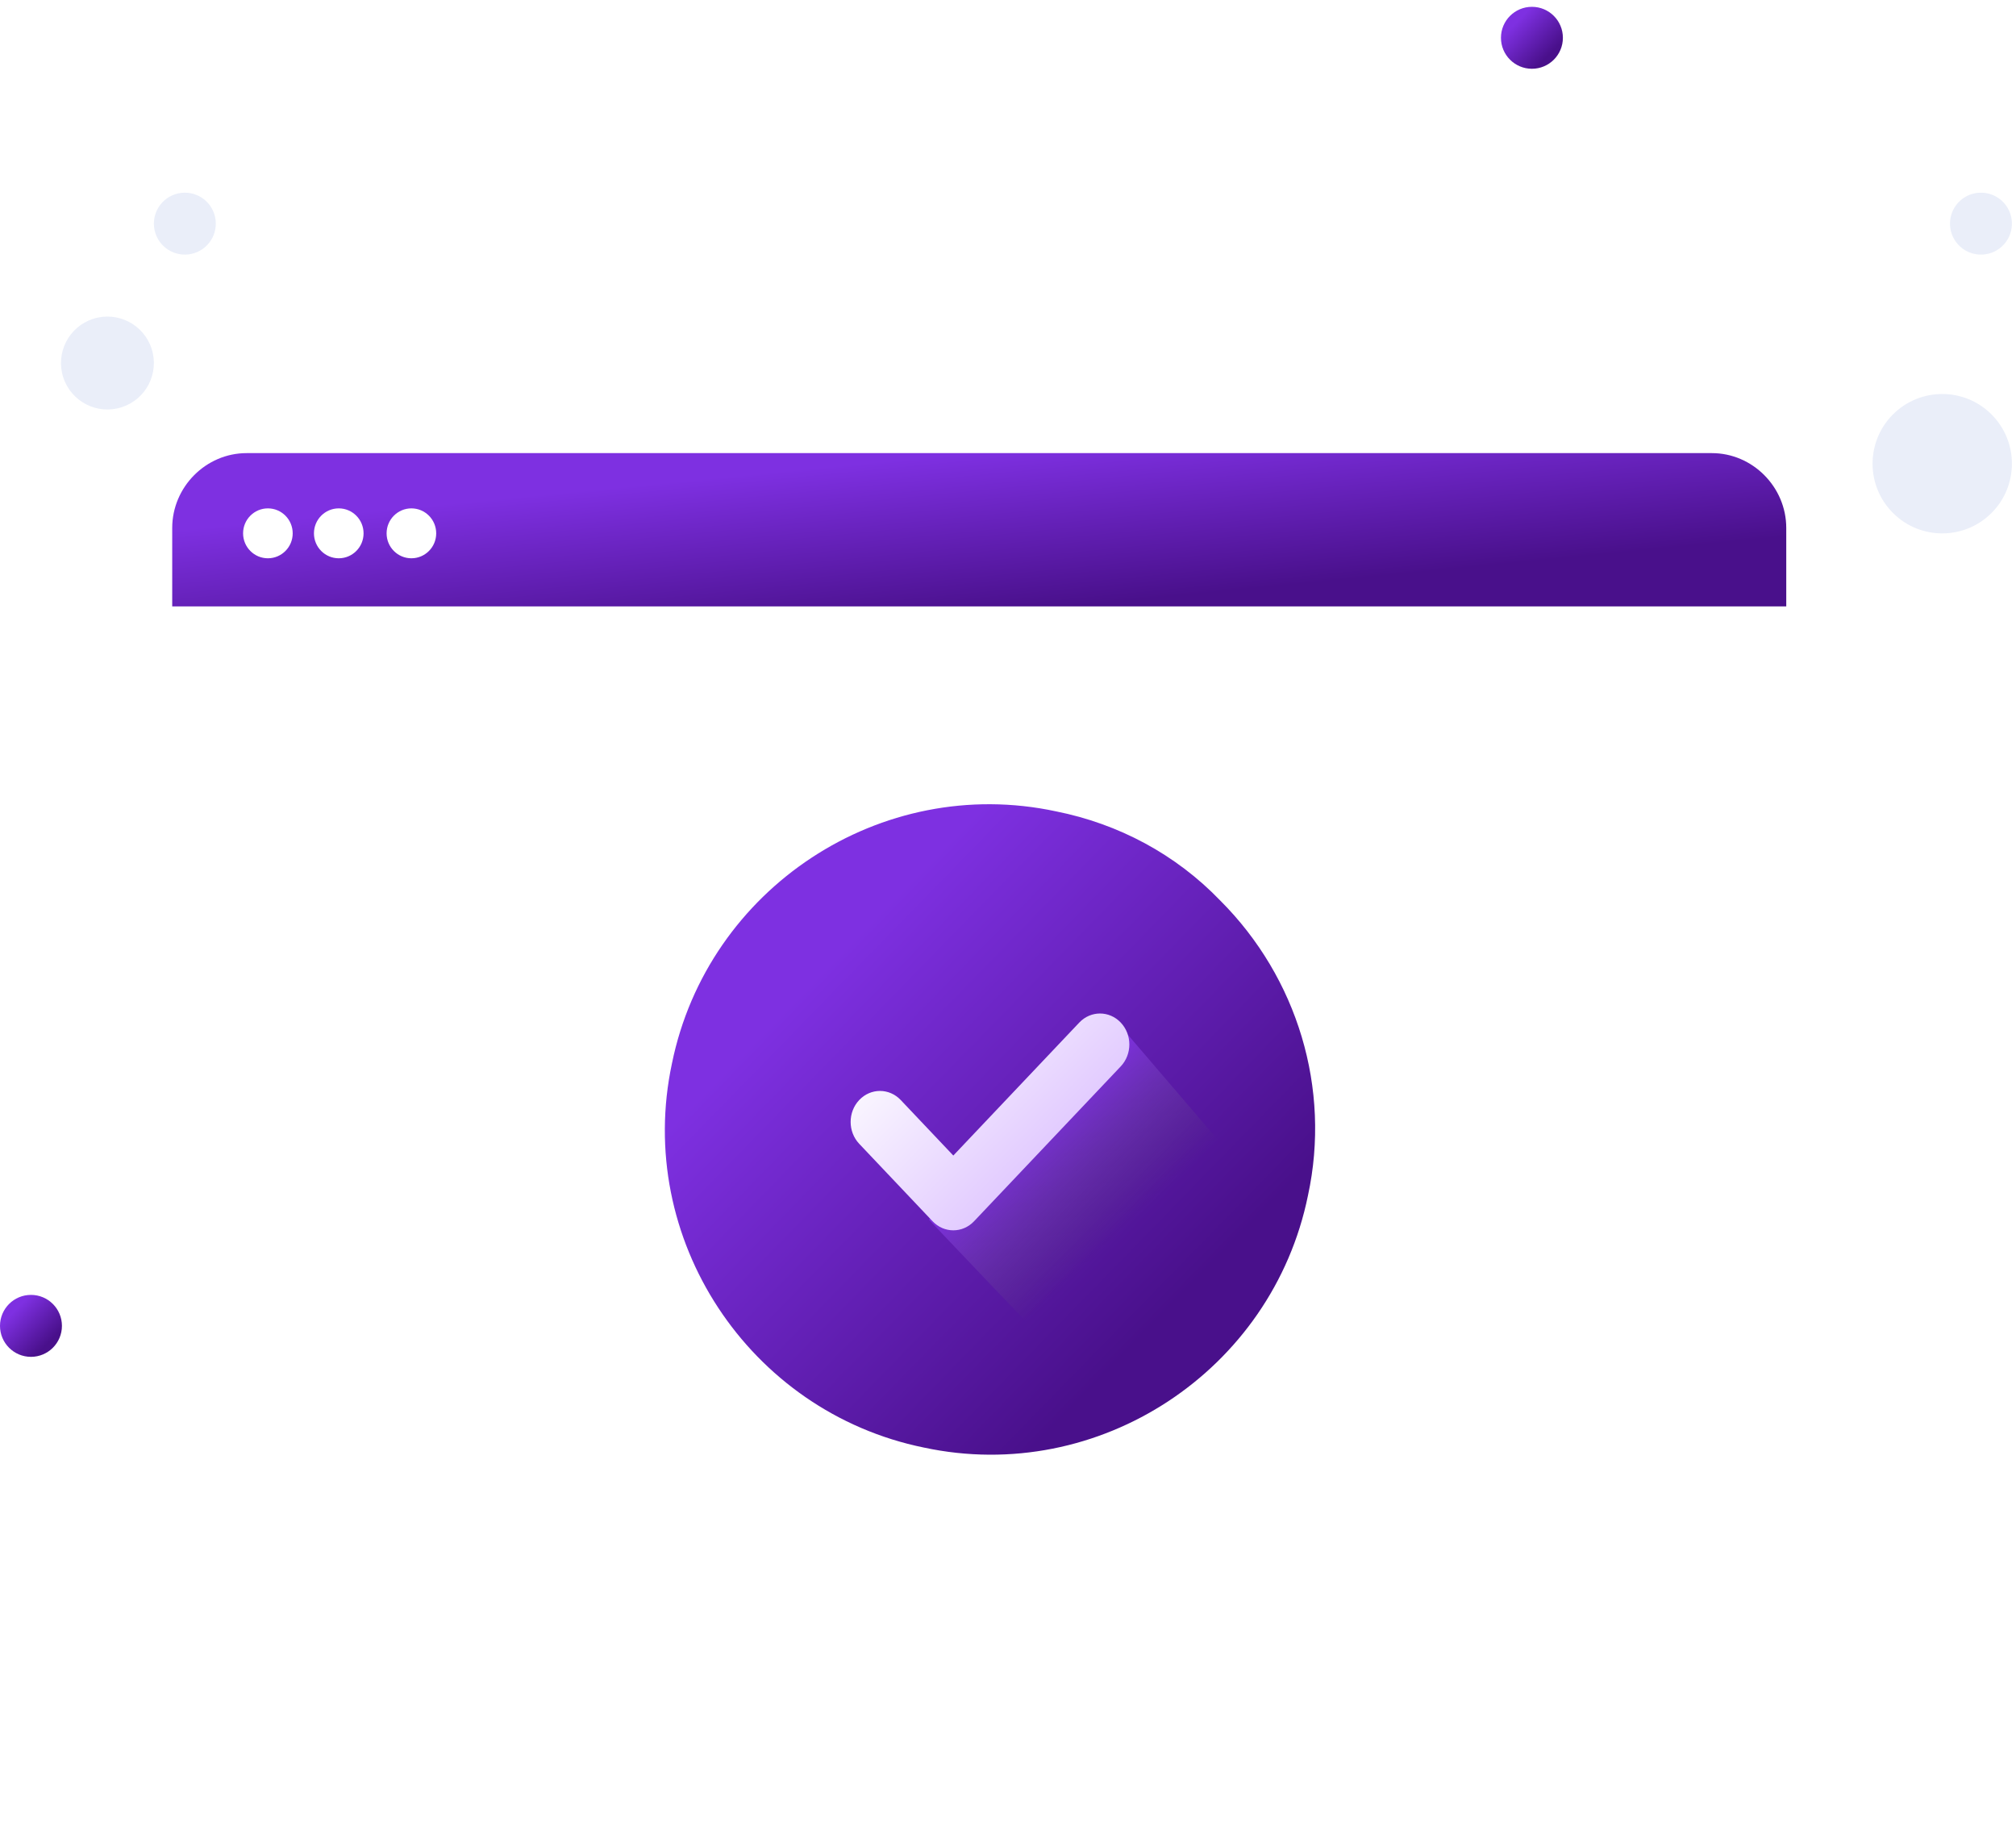 <svg width="256" height="233" viewBox="0 0 256 233" fill="none" xmlns="http://www.w3.org/2000/svg">
<path d="M15.465 51.696C18.562 50.69 20.257 47.363 19.25 44.265C18.243 41.168 14.916 39.473 11.819 40.48C8.722 41.486 7.027 44.813 8.033 47.911C9.04 51.008 12.367 52.703 15.465 51.696Z" fill="#EAEEF9"/>
<path d="M24.688 32.131C26.752 31.46 27.882 29.242 27.211 27.177C26.54 25.112 24.322 23.983 22.257 24.654C20.192 25.325 19.062 27.543 19.734 29.608C20.405 31.672 22.623 32.802 24.688 32.131Z" fill="#EAEEF9"/>
<path d="M252.603 65.399C256.21 62.103 256.462 56.506 253.164 52.899C249.87 49.292 244.272 49.04 240.665 52.337C237.058 55.633 236.806 61.229 240.103 64.836C243.398 68.444 248.995 68.696 252.603 65.399Z" fill="#EAEEF9"/>
<path d="M254.201 31.295C255.806 29.83 255.917 27.343 254.453 25.74C252.987 24.137 250.498 24.024 248.896 25.489C247.295 26.954 247.181 29.442 248.647 31.045C250.11 32.648 252.599 32.76 254.201 31.295Z" fill="#EAEEF9"/>
<path d="M125.713 232.875C186.523 232.875 235.82 183.579 235.82 122.769C235.82 61.959 186.523 12.663 125.713 12.663C64.903 12.663 15.607 61.959 15.607 122.769C15.607 183.579 64.903 232.875 125.713 232.875Z" fill="white" fill-opacity="0.1"/>
<g filter="url(#filter0_bd_260_3727)">
<path d="M21.869 67.029V81.511V196.916C21.869 202.121 26.144 206.42 31.318 206.42H217.376C222.551 206.42 226.826 202.121 226.826 196.916V81.511V67.482C226.826 61.825 222.326 57.525 216.926 57.525H31.318L21.869 67.029Z" fill="white" fill-opacity="0.1" shape-rendering="crispEdges"/>
</g>
<path d="M165.856 76.986H21.869V67.029C21.869 61.825 26.144 57.525 31.318 57.525H217.376C222.551 57.525 226.826 61.825 226.826 67.029V76.986H195.103H165.856Z" fill="url(#paint0_linear_260_3727)"/>
<path d="M34.018 70.876C35.758 70.876 37.168 69.458 37.168 67.709C37.168 65.959 35.758 64.54 34.018 64.54C32.279 64.54 30.868 65.959 30.868 67.709C30.868 69.458 32.279 70.876 34.018 70.876Z" fill="white"/>
<path d="M43.017 70.876C44.756 70.876 46.167 69.458 46.167 67.709C46.167 65.959 44.756 64.54 43.017 64.54C41.277 64.54 39.867 65.959 39.867 67.709C39.867 69.458 41.277 70.876 43.017 70.876Z" fill="white"/>
<path d="M52.242 70.876C53.981 70.876 55.391 69.458 55.391 67.709C55.391 65.959 53.981 64.54 52.242 64.54C50.502 64.54 49.092 65.959 49.092 67.709C49.092 69.458 50.502 70.876 52.242 70.876Z" fill="white"/>
<path d="M194.53 8.73C196.702 8.73 198.462 6.97 198.462 4.798C198.462 2.626 196.702 0.866 194.53 0.866C192.358 0.866 190.598 2.626 190.598 4.798C190.598 6.97 192.358 8.73 194.53 8.73Z" fill="url(#paint1_linear_260_3727)"/>
<path d="M3.932 172.256C6.104 172.256 7.865 170.495 7.865 168.324C7.865 166.152 6.104 164.391 3.932 164.391C1.761 164.391 0 166.152 0 168.324C0 170.495 1.761 172.256 3.932 172.256Z" fill="url(#paint2_linear_260_3727)"/>
<path d="M166.089 151.784C161.551 174.018 139.548 188.538 117.316 183.773C95.084 179.236 80.566 157.229 85.33 134.995C89.867 112.761 111.871 98.241 134.103 103.006C142.042 104.594 149.302 108.451 154.974 114.35C164.728 124.105 169.038 138.172 166.089 151.784Z" fill="url(#paint3_linear_260_3727)"/>
<path d="M117.95 154.824C117.95 154.824 129.919 167.552 140.043 177.735C140.043 177.735 149.499 171.462 153.75 167.308C157.807 163.342 161.907 153.181 161.907 153.181L142.288 130.275L126.913 146.013L117.95 154.824Z" fill="url(#paint4_linear_260_3727)"/>
<g clip-path="url(#clip0_260_3727)">
<path fill-rule="evenodd" clip-rule="evenodd" d="M142.318 129.819C143.773 131.355 143.773 133.845 142.318 135.38L123.691 155.042C122.236 156.578 119.877 156.578 118.422 155.042L109.109 145.211C107.654 143.676 107.654 141.186 109.109 139.65C110.564 138.114 112.922 138.114 114.377 139.65L121.056 146.7L137.049 129.819C138.504 128.284 140.863 128.284 142.318 129.819Z" fill="url(#paint5_linear_260_3727)"/>
</g>
<defs>
<filter id="filter0_bd_260_3727" x="-28.131" y="7.525" width="304.957" height="248.895" filterUnits="userSpaceOnUse" color-interpolation-filters="sRGB">
<feFlood flood-opacity="0" result="BackgroundImageFix"/>
<feGaussianBlur in="BackgroundImageFix" stdDeviation="25"/>
<feComposite in2="SourceAlpha" operator="in" result="effect1_backgroundBlur_260_3727"/>
<feColorMatrix in="SourceAlpha" type="matrix" values="0 0 0 0 0 0 0 0 0 0 0 0 0 0 0 0 0 0 127 0" result="hardAlpha"/>
<feOffset dx="2" dy="4"/>
<feGaussianBlur stdDeviation="2"/>
<feComposite in2="hardAlpha" operator="out"/>
<feColorMatrix type="matrix" values="0 0 0 0 0.067 0 0 0 0 0.094 0 0 0 0 0.153 0 0 0 0.08 0"/>
<feBlend mode="normal" in2="effect1_backgroundBlur_260_3727" result="effect2_dropShadow_260_3727"/>
<feBlend mode="normal" in="SourceGraphic" in2="effect2_dropShadow_260_3727" result="shape"/>
</filter>
<linearGradient id="paint0_linear_260_3727" x1="112.25" y1="58.526" x2="114.254" y2="79.112" gradientUnits="userSpaceOnUse">
<stop stop-color="#7E30E1"/>
<stop offset="1" stop-color="#49108B"/>
</linearGradient>
<linearGradient id="paint1_linear_260_3727" x1="194.066" y1="1.27" x2="198.264" y2="5.364" gradientUnits="userSpaceOnUse">
<stop stop-color="#7E30E1"/>
<stop offset="1" stop-color="#49108B"/>
</linearGradient>
<linearGradient id="paint2_linear_260_3727" x1="3.468" y1="164.795" x2="7.666" y2="168.889" gradientUnits="userSpaceOnUse">
<stop stop-color="#7E30E1"/>
<stop offset="1" stop-color="#49108B"/>
</linearGradient>
<linearGradient id="paint3_linear_260_3727" x1="120.839" y1="106.345" x2="164.918" y2="149.328" gradientUnits="userSpaceOnUse">
<stop stop-color="#7E30E1"/>
<stop offset="1" stop-color="#49108B"/>
</linearGradient>
<linearGradient id="paint4_linear_260_3727" x1="130.747" y1="142.746" x2="143.143" y2="155.716" gradientUnits="userSpaceOnUse">
<stop stop-color="#7E30E1"/>
<stop offset="1" stop-color="#5C4778" stop-opacity="0"/>
</linearGradient>
<linearGradient id="paint5_linear_260_3727" x1="135.405" y1="150.33" x2="112.734" y2="128.216" gradientUnits="userSpaceOnUse">
<stop offset="0.011" stop-color="#DDC2FF"/>
<stop offset="1" stop-color="white"/>
</linearGradient>
<clipPath id="clip0_260_3727">
<rect width="35.391" height="35.391" fill="white" transform="translate(108.018 124.735)"/>
</clipPath>
</defs>
</svg>
